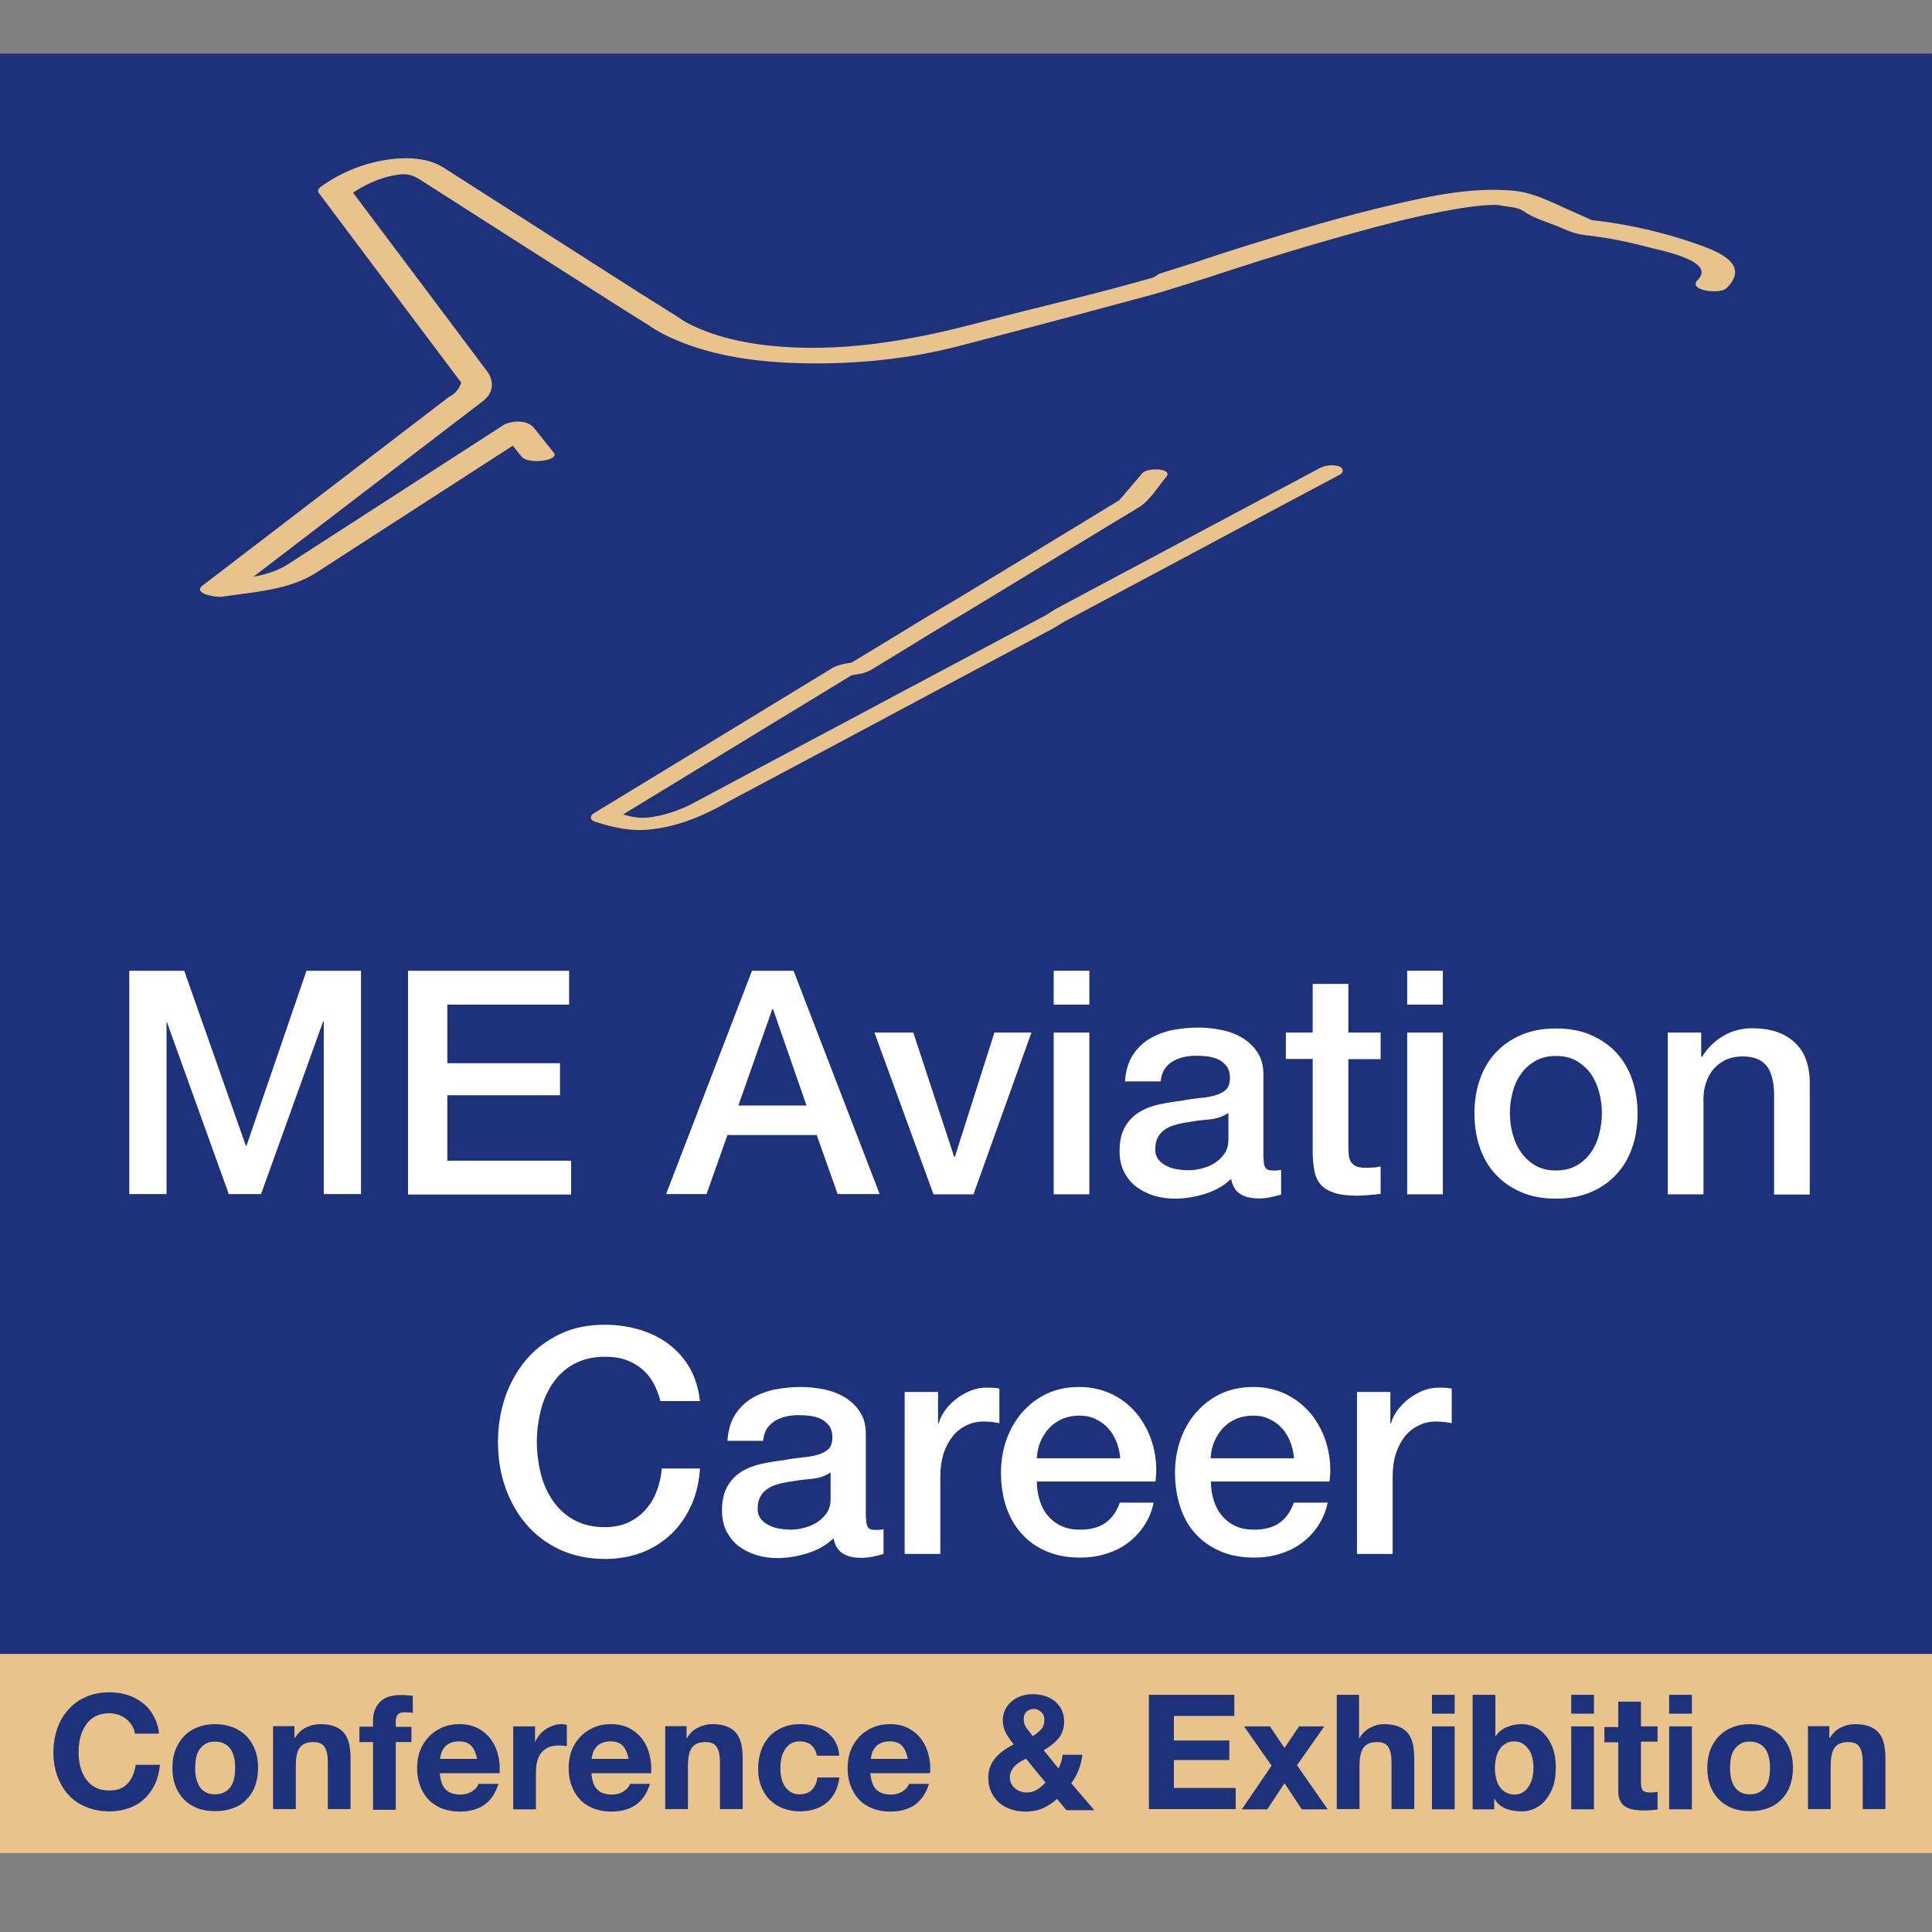 <?xml version="1.0" encoding="utf-8"?>
<!-- Generator: Adobe Illustrator 24.3.0, SVG Export Plug-In . SVG Version: 6.00 Build 0)  -->
<svg version="1.1" id="Calque_1" xmlns="http://www.w3.org/2000/svg" xmlns:xlink="http://www.w3.org/1999/xlink" x="0px" y="0px"
	 viewBox="0 0 85.04 85.04" style="enable-background:new 0 0 85.04 85.04;" xml:space="preserve">
<rect x="0" y="0" width="85.04" height="85.04" fill="#808080" stroke="none"/>
<style type="text/css">
	.st0{fill:#1D327B;}
	.st1{fill:#FFFFFF;}
	.st2{fill:#E8C38C;}
</style>
<rect x="-0.23" y="2.36" class="st0" width="85.59" height="71"/>
<g>
	<path class="st1" d="M5.69,42.73h2.42l2.71,7.7h0.03l2.64-7.7h2.4v9.83h-1.64v-7.59h-0.03l-2.73,7.59h-1.42l-2.73-7.59H7.33v7.59
		H5.69V42.73z"/>
	<path class="st1" d="M17.97,42.73h7.08v1.49h-5.36v2.58h4.96v1.41h-4.96v2.88h5.45v1.49h-7.18V42.73z"/>
	<path class="st1" d="M33.1,42.73h1.83l3.79,9.83h-1.85l-0.92-2.6h-3.93l-0.92,2.6h-1.78L33.1,42.73z M32.5,48.66h3l-1.47-4.23
		h-0.04L32.5,48.66z"/>
	<path class="st1" d="M38.49,45.45h1.71l1.8,5.47h0.03l1.74-5.47h1.63l-2.55,7.12h-1.76L38.49,45.45z"/>
	<path class="st1" d="M46.38,42.73h1.57v1.49h-1.57V42.73z M46.38,45.45h1.57v7.12h-1.57V45.45z"/>
	<path class="st1" d="M55.62,50.99c0,0.19,0.02,0.33,0.08,0.41c0.05,0.08,0.15,0.12,0.3,0.12c0.05,0,0.1,0,0.17,0
		c0.06,0,0.14-0.01,0.22-0.03v1.09c-0.06,0.02-0.13,0.04-0.21,0.06c-0.09,0.02-0.18,0.04-0.27,0.06c-0.09,0.02-0.18,0.03-0.28,0.04
		c-0.09,0.01-0.17,0.01-0.23,0.01c-0.32,0-0.59-0.06-0.8-0.19c-0.21-0.13-0.35-0.35-0.41-0.67c-0.31,0.3-0.7,0.52-1.15,0.66
		c-0.45,0.14-0.89,0.21-1.32,0.21c-0.32,0-0.63-0.04-0.92-0.13c-0.29-0.09-0.55-0.22-0.78-0.39c-0.23-0.17-0.4-0.39-0.54-0.65
		c-0.13-0.26-0.2-0.57-0.2-0.92c0-0.44,0.08-0.8,0.24-1.07c0.16-0.28,0.37-0.49,0.63-0.65c0.26-0.16,0.56-0.27,0.88-0.34
		c0.33-0.07,0.65-0.12,0.98-0.16c0.28-0.06,0.56-0.09,0.81-0.12c0.26-0.02,0.48-0.06,0.68-0.12c0.2-0.06,0.35-0.14,0.47-0.25
		c0.11-0.11,0.17-0.29,0.17-0.52c0-0.2-0.05-0.37-0.14-0.5c-0.1-0.13-0.22-0.23-0.36-0.3c-0.14-0.07-0.3-0.11-0.48-0.14
		c-0.17-0.02-0.34-0.03-0.5-0.03c-0.44,0-0.8,0.09-1.09,0.28c-0.28,0.18-0.45,0.47-0.48,0.85h-1.57c0.03-0.46,0.14-0.84,0.33-1.14
		c0.19-0.3,0.44-0.55,0.74-0.73c0.3-0.18,0.64-0.31,1.01-0.39c0.38-0.07,0.76-0.11,1.16-0.11c0.35,0,0.69,0.04,1.03,0.11
		c0.34,0.07,0.64,0.19,0.92,0.36c0.27,0.17,0.49,0.38,0.65,0.64c0.17,0.26,0.25,0.58,0.25,0.96V50.99z M54.05,49
		c-0.24,0.16-0.53,0.25-0.88,0.28c-0.35,0.03-0.7,0.08-1.05,0.14c-0.17,0.03-0.33,0.07-0.48,0.12c-0.16,0.05-0.29,0.12-0.41,0.21
		c-0.12,0.09-0.21,0.2-0.28,0.34c-0.07,0.14-0.1,0.31-0.1,0.52c0,0.17,0.05,0.32,0.15,0.44c0.1,0.12,0.22,0.21,0.37,0.28
		c0.14,0.07,0.3,0.12,0.47,0.14c0.17,0.03,0.32,0.04,0.46,0.04c0.17,0,0.36-0.02,0.57-0.07c0.2-0.05,0.39-0.12,0.57-0.23
		c0.18-0.11,0.33-0.25,0.45-0.42c0.12-0.17,0.18-0.38,0.18-0.63V49z"/>
	<path class="st1" d="M56.6,45.45h1.18v-2.14h1.57v2.14h1.42v1.17h-1.42v3.8c0,0.17,0.01,0.31,0.02,0.43
		c0.01,0.12,0.05,0.22,0.1,0.3c0.05,0.08,0.13,0.14,0.23,0.19c0.1,0.04,0.24,0.06,0.41,0.06c0.11,0,0.22,0,0.33-0.01
		c0.11,0,0.22-0.02,0.33-0.05v1.21c-0.17,0.02-0.34,0.04-0.51,0.05c-0.17,0.02-0.34,0.03-0.51,0.03c-0.41,0-0.75-0.04-1-0.12
		c-0.25-0.08-0.45-0.19-0.59-0.34c-0.14-0.15-0.24-0.34-0.29-0.57c-0.05-0.23-0.08-0.49-0.09-0.79v-4.2H56.6V45.45z"/>
	<path class="st1" d="M61.94,42.73h1.57v1.49h-1.57V42.73z M61.94,45.45h1.57v7.12h-1.57V45.45z"/>
	<path class="st1" d="M68.49,52.76c-0.57,0-1.08-0.09-1.52-0.28c-0.45-0.19-0.82-0.45-1.13-0.78c-0.31-0.33-0.54-0.72-0.7-1.18
		c-0.16-0.46-0.24-0.96-0.24-1.51c0-0.54,0.08-1.04,0.24-1.5c0.16-0.46,0.39-0.85,0.7-1.18c0.31-0.33,0.68-0.59,1.13-0.78
		c0.45-0.19,0.95-0.28,1.52-0.28c0.57,0,1.08,0.09,1.52,0.28c0.44,0.19,0.82,0.45,1.13,0.78c0.31,0.33,0.54,0.73,0.7,1.18
		c0.16,0.46,0.24,0.96,0.24,1.5c0,0.55-0.08,1.06-0.24,1.51c-0.16,0.46-0.39,0.85-0.7,1.18c-0.31,0.33-0.68,0.59-1.13,0.78
		C69.56,52.67,69.05,52.76,68.49,52.76z M68.49,51.52c0.35,0,0.65-0.07,0.91-0.22c0.26-0.15,0.47-0.34,0.63-0.58
		c0.17-0.24,0.29-0.51,0.36-0.81c0.08-0.3,0.12-0.6,0.12-0.92c0-0.3-0.04-0.61-0.12-0.91c-0.08-0.3-0.2-0.57-0.36-0.81
		c-0.17-0.23-0.38-0.42-0.63-0.57c-0.26-0.15-0.56-0.22-0.91-0.22c-0.35,0-0.65,0.07-0.91,0.22c-0.26,0.15-0.47,0.34-0.63,0.57
		c-0.17,0.23-0.29,0.5-0.37,0.81c-0.08,0.3-0.12,0.61-0.12,0.91c0,0.31,0.04,0.62,0.12,0.92c0.08,0.3,0.2,0.57,0.37,0.81
		c0.17,0.24,0.38,0.43,0.63,0.58C67.83,51.45,68.14,51.52,68.49,51.52z"/>
	<path class="st1" d="M73.39,45.45h1.49v1.05l0.03,0.03c0.24-0.39,0.55-0.7,0.94-0.93c0.39-0.23,0.81-0.34,1.28-0.34
		c0.78,0,1.4,0.2,1.85,0.61c0.45,0.4,0.68,1.01,0.68,1.82v4.89h-1.57v-4.48c-0.02-0.56-0.14-0.97-0.36-1.22
		c-0.22-0.25-0.56-0.38-1.03-0.38c-0.27,0-0.51,0.05-0.72,0.14c-0.21,0.1-0.39,0.23-0.54,0.4c-0.15,0.17-0.26,0.37-0.34,0.6
		c-0.08,0.23-0.12,0.47-0.12,0.73v4.2h-1.57V45.45z"/>
	<path class="st1" d="M29.07,61.68c-0.07-0.28-0.17-0.55-0.3-0.79c-0.13-0.24-0.29-0.44-0.5-0.62c-0.2-0.17-0.44-0.31-0.71-0.41
		c-0.27-0.1-0.59-0.14-0.94-0.14c-0.52,0-0.98,0.11-1.36,0.32c-0.38,0.21-0.69,0.49-0.93,0.85c-0.24,0.35-0.42,0.76-0.53,1.2
		c-0.11,0.45-0.17,0.91-0.17,1.38c0,0.47,0.06,0.93,0.17,1.38c0.11,0.45,0.29,0.85,0.53,1.2c0.24,0.35,0.55,0.64,0.93,0.85
		c0.38,0.21,0.83,0.32,1.36,0.32c0.39,0,0.73-0.07,1.02-0.2c0.29-0.13,0.55-0.32,0.76-0.55c0.21-0.23,0.38-0.51,0.5-0.82
		c0.12-0.31,0.2-0.65,0.23-1.01h1.68c-0.04,0.59-0.16,1.13-0.38,1.61c-0.22,0.49-0.51,0.91-0.87,1.26c-0.37,0.35-0.8,0.63-1.29,0.82
		c-0.5,0.19-1.04,0.29-1.64,0.29c-0.73,0-1.39-0.14-1.98-0.41c-0.58-0.27-1.08-0.64-1.48-1.11c-0.4-0.47-0.71-1.01-0.93-1.64
		c-0.22-0.62-0.32-1.29-0.32-2c0-0.7,0.11-1.36,0.32-1.98c0.22-0.62,0.53-1.17,0.93-1.64c0.4-0.47,0.9-0.84,1.48-1.12
		c0.58-0.28,1.24-0.41,1.98-0.41c0.55,0,1.07,0.08,1.56,0.23c0.49,0.15,0.92,0.37,1.29,0.66c0.37,0.29,0.67,0.64,0.9,1.05
		c0.23,0.41,0.37,0.89,0.43,1.42H29.07z"/>
	<path class="st1" d="M38.12,66.81c0,0.19,0.03,0.33,0.08,0.41c0.05,0.08,0.15,0.12,0.3,0.12c0.05,0,0.1,0,0.17,0
		c0.06,0,0.14-0.01,0.22-0.03v1.09c-0.06,0.02-0.13,0.04-0.21,0.06c-0.09,0.02-0.18,0.04-0.27,0.06c-0.09,0.02-0.18,0.03-0.28,0.04
		c-0.09,0.01-0.17,0.01-0.23,0.01c-0.32,0-0.59-0.06-0.8-0.19c-0.21-0.13-0.35-0.35-0.41-0.67c-0.31,0.3-0.7,0.52-1.15,0.66
		c-0.45,0.14-0.89,0.21-1.32,0.21c-0.32,0-0.63-0.04-0.92-0.13c-0.29-0.09-0.55-0.22-0.78-0.39c-0.23-0.17-0.4-0.39-0.54-0.65
		c-0.13-0.26-0.2-0.57-0.2-0.92c0-0.44,0.08-0.8,0.24-1.07c0.16-0.28,0.37-0.49,0.63-0.65c0.26-0.16,0.56-0.27,0.88-0.34
		c0.33-0.07,0.65-0.12,0.98-0.16c0.28-0.06,0.56-0.09,0.81-0.12c0.26-0.02,0.48-0.06,0.68-0.12c0.2-0.06,0.35-0.14,0.47-0.25
		c0.11-0.11,0.17-0.29,0.17-0.52c0-0.2-0.05-0.37-0.14-0.5c-0.1-0.13-0.22-0.23-0.36-0.3c-0.14-0.07-0.3-0.11-0.48-0.14
		c-0.17-0.02-0.34-0.03-0.5-0.03c-0.44,0-0.8,0.09-1.09,0.28c-0.28,0.18-0.45,0.47-0.48,0.85h-1.57c0.03-0.46,0.14-0.84,0.33-1.14
		c0.19-0.3,0.44-0.55,0.74-0.73c0.3-0.18,0.64-0.31,1.01-0.39c0.38-0.07,0.76-0.11,1.16-0.11c0.35,0,0.69,0.04,1.03,0.11
		c0.34,0.07,0.64,0.19,0.92,0.36c0.27,0.17,0.49,0.38,0.65,0.64c0.17,0.26,0.25,0.58,0.25,0.96V66.81z M36.55,64.82
		c-0.24,0.16-0.53,0.25-0.88,0.28c-0.35,0.03-0.7,0.08-1.05,0.14c-0.17,0.03-0.33,0.07-0.48,0.12c-0.16,0.05-0.29,0.12-0.41,0.21
		c-0.12,0.09-0.21,0.2-0.28,0.34c-0.07,0.14-0.1,0.31-0.1,0.52c0,0.17,0.05,0.32,0.15,0.44c0.1,0.12,0.22,0.21,0.37,0.28
		c0.14,0.07,0.3,0.12,0.47,0.14c0.17,0.03,0.32,0.04,0.46,0.04c0.17,0,0.36-0.02,0.56-0.07c0.2-0.05,0.39-0.12,0.57-0.23
		c0.18-0.11,0.33-0.25,0.45-0.42c0.12-0.17,0.18-0.38,0.18-0.63V64.82z"/>
	<path class="st1" d="M39.82,61.27h1.47v1.38h0.03c0.05-0.19,0.14-0.38,0.27-0.56c0.13-0.18,0.29-0.35,0.48-0.5
		c0.19-0.15,0.4-0.27,0.63-0.37c0.23-0.09,0.46-0.14,0.7-0.14c0.18,0,0.31,0,0.38,0.01c0.07,0.01,0.14,0.02,0.21,0.03v1.52
		c-0.11-0.02-0.22-0.03-0.34-0.05c-0.11-0.01-0.23-0.02-0.34-0.02c-0.27,0-0.52,0.05-0.75,0.16c-0.23,0.11-0.44,0.26-0.61,0.47
		c-0.17,0.21-0.31,0.46-0.41,0.76c-0.1,0.3-0.15,0.65-0.15,1.05v3.39h-1.57V61.27z"/>
	<path class="st1" d="M45.64,65.23c0,0.28,0.04,0.54,0.12,0.8c0.08,0.26,0.19,0.48,0.35,0.67c0.16,0.19,0.35,0.35,0.59,0.46
		c0.24,0.12,0.52,0.17,0.85,0.17c0.46,0,0.83-0.1,1.11-0.3c0.28-0.2,0.49-0.49,0.63-0.89h1.49c-0.08,0.39-0.23,0.73-0.43,1.03
		c-0.2,0.3-0.45,0.56-0.73,0.76c-0.28,0.21-0.6,0.36-0.96,0.47c-0.35,0.11-0.72,0.16-1.11,0.16c-0.56,0-1.06-0.09-1.49-0.28
		c-0.43-0.18-0.8-0.44-1.09-0.77c-0.3-0.33-0.52-0.72-0.68-1.18c-0.15-0.46-0.23-0.96-0.23-1.52c0-0.51,0.08-0.98,0.24-1.44
		c0.16-0.45,0.39-0.85,0.69-1.2c0.3-0.34,0.66-0.62,1.08-0.82c0.42-0.2,0.9-0.3,1.43-0.3c0.56,0,1.06,0.12,1.51,0.35
		c0.45,0.23,0.81,0.54,1.11,0.93c0.29,0.39,0.51,0.83,0.64,1.33c0.13,0.5,0.17,1.02,0.1,1.55H45.64z M49.31,64.2
		c-0.02-0.25-0.07-0.49-0.16-0.72s-0.21-0.43-0.36-0.6c-0.15-0.17-0.34-0.31-0.55-0.41c-0.22-0.11-0.46-0.16-0.72-0.16
		c-0.28,0-0.53,0.05-0.75,0.14c-0.23,0.1-0.42,0.23-0.58,0.4c-0.16,0.17-0.29,0.37-0.39,0.6c-0.1,0.23-0.15,0.48-0.16,0.74H49.31z"
		/>
	<path class="st1" d="M53.3,65.23c0,0.28,0.04,0.54,0.12,0.8c0.08,0.26,0.2,0.48,0.35,0.67c0.16,0.19,0.35,0.35,0.59,0.46
		c0.24,0.12,0.52,0.17,0.85,0.17c0.46,0,0.83-0.1,1.11-0.3c0.28-0.2,0.49-0.49,0.63-0.89h1.49c-0.08,0.39-0.23,0.73-0.43,1.03
		c-0.2,0.3-0.45,0.56-0.73,0.76c-0.28,0.21-0.6,0.36-0.96,0.47c-0.35,0.11-0.72,0.16-1.11,0.16c-0.56,0-1.06-0.09-1.49-0.28
		c-0.43-0.18-0.8-0.44-1.1-0.77c-0.3-0.33-0.52-0.72-0.67-1.18c-0.15-0.46-0.23-0.96-0.23-1.52c0-0.51,0.08-0.98,0.24-1.44
		c0.16-0.45,0.39-0.85,0.69-1.2c0.3-0.34,0.66-0.62,1.08-0.82c0.42-0.2,0.9-0.3,1.43-0.3c0.56,0,1.06,0.12,1.51,0.35
		c0.44,0.23,0.81,0.54,1.11,0.93c0.29,0.39,0.51,0.83,0.64,1.33c0.13,0.5,0.17,1.02,0.1,1.55H53.3z M56.96,64.2
		c-0.02-0.25-0.07-0.49-0.16-0.72c-0.09-0.23-0.21-0.43-0.36-0.6c-0.15-0.17-0.34-0.31-0.55-0.41c-0.22-0.11-0.46-0.16-0.72-0.16
		c-0.28,0-0.53,0.05-0.75,0.14c-0.23,0.1-0.42,0.23-0.58,0.4c-0.16,0.17-0.29,0.37-0.39,0.6c-0.1,0.23-0.15,0.48-0.16,0.74H56.96z"
		/>
	<path class="st1" d="M59.73,61.27h1.47v1.38h0.03c0.05-0.19,0.14-0.38,0.27-0.56c0.13-0.18,0.29-0.35,0.48-0.5
		c0.19-0.15,0.4-0.27,0.63-0.37c0.23-0.09,0.46-0.14,0.7-0.14c0.18,0,0.31,0,0.38,0.01c0.07,0.01,0.14,0.02,0.21,0.03v1.52
		c-0.11-0.02-0.22-0.03-0.34-0.05c-0.11-0.01-0.23-0.02-0.34-0.02c-0.27,0-0.52,0.05-0.75,0.16c-0.23,0.11-0.44,0.26-0.61,0.47
		c-0.17,0.21-0.31,0.46-0.41,0.76c-0.1,0.3-0.15,0.65-0.15,1.05v3.39h-1.57V61.27z"/>
</g>
<rect x="-0.23" y="72.8" class="st2" width="85.59" height="8.77"/>
<path class="st0" d="M5.81,75.95c-0.07-0.11-0.15-0.2-0.25-0.28c-0.1-0.08-0.21-0.14-0.34-0.19c-0.12-0.04-0.26-0.07-0.39-0.07
	c-0.25,0-0.46,0.05-0.64,0.14c-0.17,0.1-0.32,0.23-0.42,0.39c-0.11,0.16-0.19,0.35-0.24,0.55c-0.05,0.21-0.07,0.42-0.07,0.64
	c0,0.21,0.02,0.42,0.07,0.62c0.05,0.2,0.13,0.38,0.24,0.54c0.11,0.16,0.25,0.29,0.42,0.38c0.17,0.1,0.39,0.14,0.64,0.14
	c0.34,0,0.6-0.1,0.79-0.31c0.19-0.21,0.31-0.48,0.35-0.82h1.07c-0.03,0.32-0.1,0.6-0.22,0.85c-0.12,0.25-0.27,0.47-0.47,0.65
	c-0.19,0.18-0.42,0.32-0.68,0.41c-0.26,0.09-0.54,0.14-0.85,0.14c-0.39,0-0.73-0.07-1.04-0.2C3.49,79.42,3.23,79.24,3.01,79
	c-0.21-0.23-0.37-0.51-0.49-0.83c-0.11-0.32-0.17-0.66-0.17-1.03c0-0.38,0.06-0.73,0.17-1.05c0.11-0.32,0.27-0.6,0.49-0.84
	c0.21-0.24,0.47-0.43,0.78-0.56c0.31-0.14,0.65-0.2,1.04-0.2c0.28,0,0.54,0.04,0.79,0.12c0.25,0.08,0.47,0.2,0.66,0.35
	c0.2,0.15,0.36,0.34,0.48,0.57c0.13,0.23,0.21,0.48,0.24,0.78H5.94C5.92,76.17,5.87,76.05,5.81,75.95z"/>
<path class="st0" d="M7.72,77.03c0.09-0.24,0.22-0.44,0.38-0.61c0.16-0.17,0.36-0.3,0.59-0.39c0.23-0.09,0.49-0.14,0.78-0.14
	c0.29,0,0.55,0.05,0.78,0.14c0.23,0.09,0.43,0.22,0.6,0.39c0.16,0.17,0.29,0.37,0.38,0.61c0.09,0.24,0.13,0.5,0.13,0.79
	c0,0.29-0.05,0.55-0.13,0.79c-0.09,0.24-0.22,0.44-0.38,0.6c-0.16,0.17-0.36,0.3-0.6,0.38c-0.23,0.09-0.49,0.13-0.78,0.13
	c-0.29,0-0.55-0.04-0.78-0.13c-0.23-0.09-0.43-0.22-0.59-0.38c-0.16-0.17-0.29-0.37-0.38-0.6c-0.09-0.24-0.13-0.5-0.13-0.79
	C7.59,77.53,7.63,77.27,7.72,77.03z M8.63,78.25c0.03,0.14,0.08,0.26,0.14,0.37c0.07,0.11,0.16,0.2,0.27,0.26
	c0.11,0.07,0.25,0.1,0.42,0.1c0.17,0,0.31-0.03,0.43-0.1c0.12-0.07,0.21-0.15,0.28-0.26c0.07-0.11,0.12-0.24,0.14-0.37
	c0.03-0.14,0.04-0.28,0.04-0.43c0-0.15-0.01-0.29-0.04-0.43c-0.03-0.14-0.08-0.27-0.14-0.37c-0.07-0.11-0.16-0.2-0.28-0.26
	c-0.12-0.07-0.26-0.1-0.43-0.1c-0.17,0-0.31,0.03-0.42,0.1c-0.11,0.07-0.2,0.16-0.27,0.26c-0.07,0.11-0.12,0.23-0.14,0.37
	c-0.03,0.14-0.04,0.29-0.04,0.43C8.59,77.97,8.6,78.11,8.63,78.25z"/>
<path class="st0" d="M12.96,75.99v0.51h0.02c0.13-0.21,0.29-0.37,0.49-0.46c0.2-0.1,0.41-0.15,0.62-0.15c0.27,0,0.49,0.04,0.66,0.11
	c0.17,0.07,0.31,0.17,0.41,0.3c0.1,0.13,0.17,0.29,0.21,0.47c0.04,0.19,0.06,0.39,0.06,0.62v2.24h-1v-2.06
	c0-0.3-0.05-0.53-0.14-0.67c-0.09-0.15-0.26-0.22-0.5-0.22c-0.27,0-0.47,0.08-0.59,0.24c-0.12,0.16-0.18,0.43-0.18,0.8v1.91h-1
	v-3.65H12.96z"/>
<path class="st0" d="M15.82,76.67v-0.67h0.6v-0.28c0-0.32,0.1-0.59,0.3-0.8c0.2-0.21,0.51-0.31,0.92-0.31c0.09,0,0.18,0,0.27,0.01
	c0.09,0.01,0.18,0.01,0.26,0.02v0.75c-0.12-0.01-0.24-0.02-0.37-0.02c-0.14,0-0.23,0.03-0.29,0.1c-0.06,0.06-0.09,0.17-0.09,0.32
	v0.22h0.69v0.67h-0.69v2.98h-1v-2.98H15.82z"/>
<path class="st0" d="M19.62,78.77c0.15,0.15,0.37,0.22,0.65,0.22c0.2,0,0.38-0.05,0.52-0.15c0.15-0.1,0.24-0.21,0.27-0.32h0.88
	c-0.14,0.44-0.36,0.75-0.65,0.94c-0.29,0.19-0.64,0.28-1.06,0.28c-0.29,0-0.55-0.05-0.78-0.14c-0.23-0.09-0.43-0.22-0.59-0.39
	c-0.16-0.17-0.28-0.37-0.37-0.61c-0.09-0.24-0.13-0.49-0.13-0.78c0-0.27,0.04-0.53,0.13-0.76c0.09-0.24,0.22-0.44,0.38-0.61
	c0.16-0.17,0.36-0.31,0.59-0.41c0.23-0.1,0.48-0.15,0.76-0.15c0.31,0,0.58,0.06,0.81,0.18c0.23,0.12,0.42,0.28,0.57,0.48
	c0.15,0.2,0.26,0.43,0.32,0.69c0.07,0.26,0.09,0.53,0.07,0.81h-2.63C19.39,78.39,19.47,78.62,19.62,78.77z M20.75,76.85
	c-0.12-0.13-0.3-0.2-0.55-0.2c-0.16,0-0.29,0.03-0.4,0.08c-0.11,0.05-0.19,0.12-0.25,0.2c-0.06,0.08-0.11,0.16-0.13,0.25
	c-0.03,0.09-0.04,0.17-0.05,0.24H21C20.95,77.17,20.87,76.98,20.75,76.85z"/>
<path class="st0" d="M23.55,75.99v0.68h0.01c0.05-0.11,0.11-0.22,0.19-0.31c0.08-0.1,0.17-0.18,0.28-0.25
	c0.1-0.07,0.21-0.12,0.33-0.16c0.12-0.04,0.24-0.06,0.37-0.06c0.07,0,0.14,0.01,0.22,0.04v0.93c-0.05-0.01-0.1-0.02-0.17-0.02
	c-0.07-0.01-0.13-0.01-0.19-0.01c-0.18,0-0.34,0.03-0.47,0.09c-0.13,0.06-0.23,0.15-0.31,0.25c-0.08,0.11-0.13,0.23-0.17,0.37
	c-0.03,0.14-0.05,0.29-0.05,0.46v1.64h-1v-3.65H23.55z"/>
<path class="st0" d="M26.29,78.77c0.15,0.15,0.37,0.22,0.65,0.22c0.2,0,0.38-0.05,0.52-0.15c0.15-0.1,0.24-0.21,0.27-0.32h0.88
	c-0.14,0.44-0.36,0.75-0.65,0.94c-0.29,0.19-0.64,0.28-1.06,0.28c-0.29,0-0.55-0.05-0.78-0.14c-0.23-0.09-0.43-0.22-0.59-0.39
	c-0.16-0.17-0.28-0.37-0.37-0.61c-0.09-0.24-0.13-0.49-0.13-0.78c0-0.27,0.04-0.53,0.13-0.76c0.09-0.24,0.22-0.44,0.38-0.61
	c0.16-0.17,0.36-0.31,0.59-0.41c0.23-0.1,0.48-0.15,0.76-0.15c0.31,0,0.58,0.06,0.81,0.18c0.23,0.12,0.42,0.28,0.57,0.48
	c0.15,0.2,0.26,0.43,0.32,0.69c0.07,0.26,0.09,0.53,0.07,0.81h-2.63C26.06,78.39,26.14,78.62,26.29,78.77z M27.42,76.85
	c-0.12-0.13-0.3-0.2-0.55-0.2c-0.16,0-0.29,0.03-0.4,0.08c-0.11,0.05-0.19,0.12-0.25,0.2c-0.06,0.08-0.11,0.16-0.13,0.25
	c-0.03,0.09-0.04,0.17-0.05,0.24h1.63C27.62,77.17,27.54,76.98,27.42,76.85z"/>
<path class="st0" d="M30.22,75.99v0.51h0.02c0.13-0.21,0.29-0.37,0.49-0.46c0.2-0.1,0.41-0.15,0.62-0.15c0.27,0,0.49,0.04,0.66,0.11
	c0.17,0.07,0.31,0.17,0.41,0.3c0.1,0.13,0.17,0.29,0.21,0.47c0.04,0.19,0.06,0.39,0.06,0.62v2.24h-1v-2.06
	c0-0.3-0.05-0.53-0.14-0.67c-0.09-0.15-0.26-0.22-0.5-0.22c-0.27,0-0.47,0.08-0.59,0.24c-0.12,0.16-0.18,0.43-0.18,0.8v1.91h-1
	v-3.65H30.22z"/>
<path class="st0" d="M35.19,76.65c-0.16,0-0.29,0.04-0.4,0.11c-0.11,0.07-0.2,0.17-0.26,0.28c-0.07,0.12-0.12,0.24-0.14,0.38
	c-0.03,0.14-0.04,0.28-0.04,0.41c0,0.13,0.01,0.27,0.04,0.4c0.03,0.14,0.07,0.26,0.14,0.37c0.06,0.11,0.15,0.2,0.26,0.27
	c0.11,0.07,0.24,0.11,0.4,0.11c0.24,0,0.42-0.07,0.55-0.2c0.13-0.13,0.21-0.31,0.24-0.54h0.97c-0.07,0.48-0.25,0.85-0.56,1.11
	c-0.31,0.25-0.71,0.38-1.19,0.38c-0.27,0-0.52-0.05-0.75-0.14c-0.23-0.09-0.42-0.22-0.58-0.38c-0.16-0.16-0.28-0.36-0.37-0.59
	c-0.09-0.23-0.13-0.48-0.13-0.75c0-0.28,0.04-0.54,0.12-0.79c0.08-0.24,0.2-0.45,0.36-0.63c0.16-0.18,0.36-0.31,0.59-0.41
	c0.23-0.1,0.49-0.15,0.79-0.15c0.22,0,0.42,0.03,0.62,0.09c0.2,0.06,0.38,0.14,0.54,0.26c0.16,0.12,0.29,0.26,0.38,0.43
	c0.1,0.17,0.16,0.38,0.17,0.61h-0.98C35.87,76.86,35.62,76.65,35.19,76.65z"/>
<path class="st0" d="M38.57,78.77c0.15,0.15,0.37,0.22,0.65,0.22c0.2,0,0.38-0.05,0.52-0.15c0.15-0.1,0.24-0.21,0.27-0.32h0.88
	c-0.14,0.44-0.36,0.75-0.65,0.94c-0.29,0.19-0.64,0.28-1.06,0.28c-0.29,0-0.55-0.05-0.78-0.14c-0.23-0.09-0.43-0.22-0.59-0.39
	c-0.16-0.17-0.28-0.37-0.37-0.61c-0.09-0.24-0.13-0.49-0.13-0.78c0-0.27,0.04-0.53,0.13-0.76c0.09-0.24,0.22-0.44,0.38-0.61
	c0.16-0.17,0.36-0.31,0.59-0.41c0.23-0.1,0.48-0.15,0.76-0.15c0.31,0,0.58,0.06,0.81,0.18c0.23,0.12,0.42,0.28,0.57,0.48
	c0.15,0.2,0.26,0.43,0.32,0.69c0.07,0.26,0.09,0.53,0.07,0.81h-2.63C38.34,78.39,38.42,78.62,38.57,78.77z M39.71,76.85
	c-0.12-0.13-0.3-0.2-0.55-0.2c-0.16,0-0.29,0.03-0.4,0.08c-0.11,0.05-0.19,0.12-0.25,0.2c-0.06,0.08-0.11,0.16-0.13,0.25
	c-0.03,0.09-0.04,0.17-0.05,0.24h1.63C39.91,77.17,39.83,76.98,39.71,76.85z"/>
<path class="st0" d="M45.91,79.59c-0.23,0.1-0.49,0.15-0.77,0.15c-0.23,0-0.44-0.03-0.64-0.1c-0.2-0.07-0.37-0.16-0.52-0.29
	c-0.15-0.13-0.26-0.29-0.35-0.47c-0.09-0.19-0.13-0.4-0.13-0.64c0-0.18,0.03-0.34,0.09-0.49c0.06-0.15,0.14-0.28,0.25-0.4
	c0.11-0.12,0.23-0.23,0.36-0.32c0.14-0.09,0.28-0.18,0.42-0.25c-0.14-0.17-0.25-0.33-0.34-0.49c-0.09-0.16-0.14-0.36-0.14-0.58
	c0-0.17,0.04-0.33,0.11-0.47c0.07-0.14,0.17-0.26,0.29-0.36c0.12-0.1,0.26-0.18,0.42-0.23c0.16-0.05,0.32-0.08,0.49-0.08
	c0.19,0,0.37,0.03,0.54,0.08c0.17,0.05,0.31,0.13,0.44,0.23c0.12,0.1,0.22,0.23,0.3,0.38c0.07,0.15,0.11,0.32,0.11,0.52
	c0,0.3-0.09,0.55-0.26,0.75c-0.17,0.2-0.39,0.37-0.64,0.51l0.65,0.8c0.05-0.09,0.09-0.19,0.12-0.29c0.03-0.1,0.05-0.2,0.06-0.31
	h0.87c-0.02,0.23-0.08,0.45-0.16,0.66c-0.08,0.21-0.19,0.41-0.33,0.59l1.02,1.19h-1.23l-0.41-0.5
	C46.35,79.34,46.13,79.49,45.91,79.59z M44.9,77.55c-0.08,0.05-0.16,0.11-0.23,0.18c-0.07,0.07-0.12,0.15-0.16,0.23
	c-0.04,0.08-0.06,0.18-0.06,0.28c0,0.09,0.02,0.18,0.06,0.26c0.04,0.08,0.09,0.15,0.16,0.21c0.07,0.06,0.14,0.11,0.23,0.14
	c0.09,0.03,0.18,0.05,0.27,0.05c0.18,0,0.34-0.04,0.47-0.12c0.13-0.08,0.26-0.19,0.38-0.32l-0.86-1.05
	C45.07,77.46,44.98,77.5,44.9,77.55z M45.83,75.36c-0.09-0.09-0.2-0.14-0.32-0.14c-0.12,0-0.23,0.04-0.32,0.12
	c-0.09,0.08-0.13,0.19-0.13,0.32c0,0.16,0.04,0.3,0.13,0.41c0.09,0.11,0.17,0.23,0.27,0.35c0.14-0.09,0.26-0.19,0.36-0.29
	c0.1-0.1,0.15-0.25,0.15-0.43C45.97,75.57,45.93,75.45,45.83,75.36z"/>
<path class="st0" d="M54.33,74.6v0.93h-2.66v1.08h2.44v0.86h-2.44v1.23h2.72v0.93h-3.82V74.6H54.33z"/>
<path class="st0" d="M54.76,75.99h1.14l0.64,0.95l0.64-0.95h1.11l-1.2,1.71l1.35,1.94h-1.14l-0.76-1.15l-0.76,1.15h-1.12l1.31-1.92
	L54.76,75.99z"/>
<path class="st0" d="M59.82,74.6v1.9h0.02c0.13-0.21,0.29-0.37,0.49-0.46c0.2-0.1,0.39-0.15,0.58-0.15c0.27,0,0.49,0.04,0.66,0.11
	c0.17,0.07,0.31,0.17,0.41,0.3c0.1,0.13,0.17,0.29,0.21,0.47c0.04,0.19,0.06,0.39,0.06,0.62v2.24h-1v-2.06
	c0-0.3-0.05-0.53-0.14-0.67c-0.09-0.15-0.26-0.22-0.5-0.22c-0.27,0-0.47,0.08-0.59,0.24c-0.12,0.16-0.18,0.43-0.18,0.8v1.91h-1V74.6
	H59.82z"/>
<path class="st0" d="M63.03,75.43V74.6h1v0.83H63.03z M64.03,75.99v3.65h-1v-3.65H64.03z"/>
<path class="st0" d="M65.82,74.6v1.83h0.01c0.12-0.19,0.29-0.33,0.5-0.41c0.21-0.09,0.43-0.13,0.65-0.13c0.18,0,0.36,0.04,0.54,0.11
	c0.18,0.08,0.34,0.19,0.48,0.35c0.14,0.16,0.26,0.35,0.35,0.6c0.09,0.24,0.13,0.53,0.13,0.86c0,0.33-0.04,0.62-0.13,0.86
	c-0.09,0.24-0.21,0.44-0.35,0.6c-0.14,0.16-0.3,0.27-0.48,0.35c-0.18,0.08-0.36,0.11-0.54,0.11c-0.27,0-0.51-0.04-0.72-0.13
	c-0.21-0.09-0.37-0.23-0.48-0.43h-0.01v0.47h-0.95V74.6H65.82z M67.45,77.38c-0.03-0.14-0.08-0.27-0.16-0.37
	c-0.07-0.11-0.16-0.19-0.26-0.26c-0.11-0.06-0.23-0.1-0.38-0.1c-0.15,0-0.27,0.03-0.38,0.1c-0.11,0.06-0.2,0.15-0.27,0.26
	c-0.07,0.11-0.12,0.23-0.15,0.37c-0.03,0.14-0.05,0.29-0.05,0.44c0,0.15,0.02,0.3,0.05,0.44c0.03,0.14,0.08,0.27,0.15,0.37
	c0.07,0.11,0.16,0.19,0.27,0.26c0.11,0.06,0.24,0.1,0.38,0.1c0.15,0,0.28-0.03,0.38-0.1c0.11-0.06,0.19-0.15,0.26-0.26
	c0.07-0.11,0.12-0.23,0.16-0.37c0.03-0.14,0.05-0.29,0.05-0.44C67.5,77.67,67.48,77.52,67.45,77.38z"/>
<path class="st0" d="M69.16,75.43V74.6h1v0.83H69.16z M70.16,75.99v3.65h-1v-3.65H70.16z"/>
<path class="st0" d="M72.96,75.99v0.67h-0.73v1.81c0,0.17,0.03,0.28,0.08,0.34c0.06,0.06,0.17,0.09,0.34,0.09
	c0.06,0,0.11,0,0.16-0.01c0.05,0,0.1-0.01,0.15-0.02v0.78c-0.09,0.01-0.18,0.02-0.28,0.03c-0.1,0-0.2,0.01-0.3,0.01
	c-0.15,0-0.3-0.01-0.44-0.03c-0.14-0.02-0.26-0.06-0.37-0.12c-0.11-0.06-0.19-0.15-0.25-0.26c-0.06-0.11-0.09-0.26-0.09-0.44v-2.15
	h-0.61v-0.67h0.61V74.9h1v1.09H72.96z"/>
<path class="st0" d="M73.47,75.43V74.6h1v0.83H73.47z M74.47,75.99v3.65h-1v-3.65H74.47z"/>
<path class="st0" d="M75.28,77.03c0.09-0.24,0.22-0.44,0.38-0.61c0.17-0.17,0.36-0.3,0.59-0.39c0.23-0.09,0.49-0.14,0.78-0.14
	c0.29,0,0.55,0.05,0.78,0.14c0.23,0.09,0.43,0.22,0.6,0.39c0.16,0.17,0.29,0.37,0.38,0.61c0.09,0.24,0.13,0.5,0.13,0.79
	c0,0.29-0.05,0.55-0.13,0.79c-0.09,0.24-0.22,0.44-0.38,0.6c-0.17,0.17-0.36,0.3-0.6,0.38c-0.23,0.09-0.49,0.13-0.78,0.13
	c-0.29,0-0.55-0.04-0.78-0.13c-0.23-0.09-0.43-0.22-0.59-0.38c-0.16-0.17-0.29-0.37-0.38-0.6c-0.09-0.24-0.13-0.5-0.13-0.79
	C75.15,77.53,75.19,77.27,75.28,77.03z M76.19,78.25c0.03,0.14,0.08,0.26,0.14,0.37c0.07,0.11,0.16,0.2,0.27,0.26
	c0.11,0.07,0.25,0.1,0.42,0.1c0.17,0,0.31-0.03,0.43-0.1c0.12-0.07,0.21-0.15,0.28-0.26c0.07-0.11,0.12-0.24,0.14-0.37
	c0.03-0.14,0.04-0.28,0.04-0.43c0-0.15-0.01-0.29-0.04-0.43c-0.03-0.14-0.08-0.27-0.14-0.37c-0.07-0.11-0.16-0.2-0.28-0.26
	c-0.12-0.07-0.26-0.1-0.43-0.1c-0.17,0-0.31,0.03-0.42,0.1c-0.11,0.07-0.2,0.16-0.27,0.26c-0.07,0.11-0.12,0.23-0.14,0.37
	c-0.03,0.14-0.04,0.29-0.04,0.43C76.15,77.97,76.16,78.11,76.19,78.25z"/>
<path class="st0" d="M80.52,75.99v0.51h0.02c0.13-0.21,0.29-0.37,0.49-0.46c0.2-0.1,0.41-0.15,0.62-0.15c0.27,0,0.49,0.04,0.66,0.11
	c0.17,0.07,0.31,0.17,0.41,0.3c0.1,0.13,0.17,0.29,0.21,0.47c0.04,0.19,0.06,0.39,0.06,0.62v2.24h-1v-2.06
	c0-0.3-0.05-0.53-0.14-0.67c-0.09-0.15-0.26-0.22-0.5-0.22c-0.27,0-0.47,0.08-0.59,0.24c-0.12,0.16-0.18,0.43-0.18,0.8v1.91h-1
	v-3.65H80.52z"/>
<g>
	<path class="st2" d="M50.9,12.92c-1.25,0.34-2.5,0.67-3.75,1.01c-1.62,0.43-3.24,0.86-4.86,1.28c-2.23,0.59-4.63,0.83-6.93,0.78
		c-1.91-0.04-3.89-0.28-5.66-1.05c-0.4-0.17-0.79-0.37-1.14-0.62l-1.15-0.72c-0.33-0.21-0.66-0.42-0.99-0.63
		c-1.37-0.87-2.74-1.75-4.11-2.62c-1.22-0.78-2.44-1.56-3.66-2.34c-0.39-0.25-0.62-0.4-1.14-0.32c-0.77,0.11-1.53,0.46-2.15,0.92
		c0.03-0.09,0.05-0.17,0.08-0.26c2.02,2.69,4.04,5.37,6.05,8.06c0,0,0.49,0.7-0.24,1.25c-3.69,2.83-7.39,5.65-11.08,8.48
		c-0.28-0.17-0.56-0.33-0.83-0.5c1.1-0.18,2.37-0.18,3.33-0.8c0.91-0.59,1.82-1.18,2.74-1.77c2.24-1.45,4.48-2.89,6.72-4.34
		c0.35-0.23,1.07-0.26,1.36,0.09c0.3,0.37,0.59,0.74,0.89,1.11l0,0c0.27,0.34-1.14,0.54-1.43,0.16c-0.3-0.37-0.59-0.74-0.89-1.11
		c0.45,0.03,0.9,0.06,1.36,0.09c-2.33,1.51-4.67,3.01-7,4.52c-0.83,0.54-1.66,1.07-2.49,1.61c-1.22,0.79-2.78,0.85-4.18,1.07
		c-0.19,0.03-1.31-0.13-0.83-0.5c3.61-2.76,7.22-5.53,10.83-8.29c0.46-0.23,0.55-0.64,0.55-0.64c-2.09-2.78-4.18-5.56-6.27-8.35
		c-0.07-0.09,0-0.2,0.08-0.26c0.61-0.45,1.34-0.8,2.06-1.01c1.01-0.29,2.41-0.44,3.34,0.15c0.84,0.54,1.68,1.07,2.52,1.61
		c2.03,1.3,4.07,2.6,6.1,3.9l1.69,1.06c0.26,0.18,0.3,0.21,0.6,0.36c1.06,0.52,2.24,0.78,3.41,0.91c3.18,0.34,6.3-0.22,9.35-1.03
		c2.52-0.67,5.09-1.24,7.6-1.97l0.25-0.16c0.44-0.14,0.88-0.28,1.32-0.42c0.43-0.14-0.18,0.06,0.26-0.08
		c0.14-0.05,0.27-0.09,0.41-0.14c0.66-0.22,1.32-0.43,1.99-0.64c2.07-0.64,4.15-1.26,6.26-1.75c1.75-0.41,3.5-0.78,5.29-0.63
		c0.86,0.07,1.54,0.42,2.3,0.76c0.42,0.19,0.84,0.37,1.25,0.56c0.32,0.14-0.36-0.05-0.16-0.03c0.13,0.01,0.26,0.03,0.39,0.04
		c1.43,0.18,2.84,0.5,4.2,0.97c0.87,0.3,2.59,0.87,1.46,1.99c-0.31,0.3-1.73,0.1-1.28-0.35c0.86-0.85-1.66-1.31-2.17-1.45
		c-0.91-0.24-1.84-0.43-2.78-0.53c-0.45-0.05-0.8-0.21-1.21-0.39C68.07,9.77,67.5,9.6,67.07,9.3c-0.28-0.19-0.6-0.18-0.92-0.24
		c-0.27-0.05-0.19-0.04-0.48-0.04c-0.5,0.01-1.19,0.11-1.76,0.21c-1.58,0.28-3.13,0.69-4.67,1.12c-1.76,0.49-3.52,1.03-5.26,1.6
		c-0.19,0.06-0.38,0.12-0.57,0.19c-0.09,0.03-0.13,0.04,0.05-0.02c-0.07,0.02-0.14,0.05-0.21,0.07c-0.63,0.2-1.26,0.4-1.89,0.59
		L50.9,12.92z"/>
	<path class="st2" d="M20.16,16.76c0.06-0.05,0.13-0.1,0.19-0.16"/>
</g>
<path class="st2" d="M41.96,27.28c-0.94,0.57-1.88,1.14-2.82,1.72c-0.26,0.16-0.52,0.32-0.79,0.48c-0.34,0.2-0.75,0.22-1.14,0.28
	c0.14-0.04,0.28-0.08,0.41-0.12c-3.53,2.15-7.06,4.3-10.59,6.45c-0.01-0.13-0.03-0.25-0.04-0.38c0.58,0.19,1.04,0.35,1.66,0.26
	c0.7-0.1,1.39-0.35,2-0.69c0.15-0.08,0.3-0.16,0.45-0.24c1.02-0.55,2.04-1.09,3.07-1.64c3.96-2.11,7.92-4.22,11.88-6.33l0.39-0.25
	c0.47-0.25,0.95-0.51,1.42-0.76l10.22-5.45l0,0c0.25-0.13,0.57-0.17,0.84-0.09c0.22,0.07,0.25,0.27,0.04,0.38
	c-2.39,1.27-4.77,2.54-7.16,3.82c-1.76,0.94-3.41,1.82-4.93,2.63l-0.53,0.32c-3.74,1.99-6.63,3.53-8.79,4.69
	c-1.75,0.93-3.49,1.86-5.24,2.79c-0.26,0.14-0.52,0.28-0.77,0.42c-0.88,0.46-1.84,0.82-2.83,0.93c-0.92,0.11-1.66-0.06-2.52-0.33
	c-0.23-0.07-0.24-0.26-0.04-0.38c1.95-1.19,3.9-2.37,5.85-3.56c1.22-0.74,2.44-1.49,3.66-2.23c0.32-0.19,0.64-0.39,0.95-0.58
	c0.35-0.21,0.77-0.23,1.16-0.3c-0.14,0.04-0.28,0.08-0.41,0.12c0.68-0.41,1.35-0.82,2.03-1.23c0.73-0.45,1.47-0.9,2.21-1.34
	l0.43-0.25c1.33-0.8,2.65-1.61,3.98-2.42c0.96-0.58,1.91-1.16,2.86-1.74c0.16-0.1,0.32-0.2,0.48-0.29
	c-0.18,0.11,0.02-0.06,0.07-0.13c0.12-0.14,0.23-0.28,0.35-0.41c0.17-0.2,0.34-0.4,0.51-0.6c0.22-0.26,1.38-0.23,1.05,0.17
	c-0.37,0.43-0.71,1.03-1.2,1.33c-0.45,0.27-0.89,0.54-1.34,0.81c-2.11,1.28-4.21,2.56-6.32,3.84L41.96,27.28z"/>
</svg>
